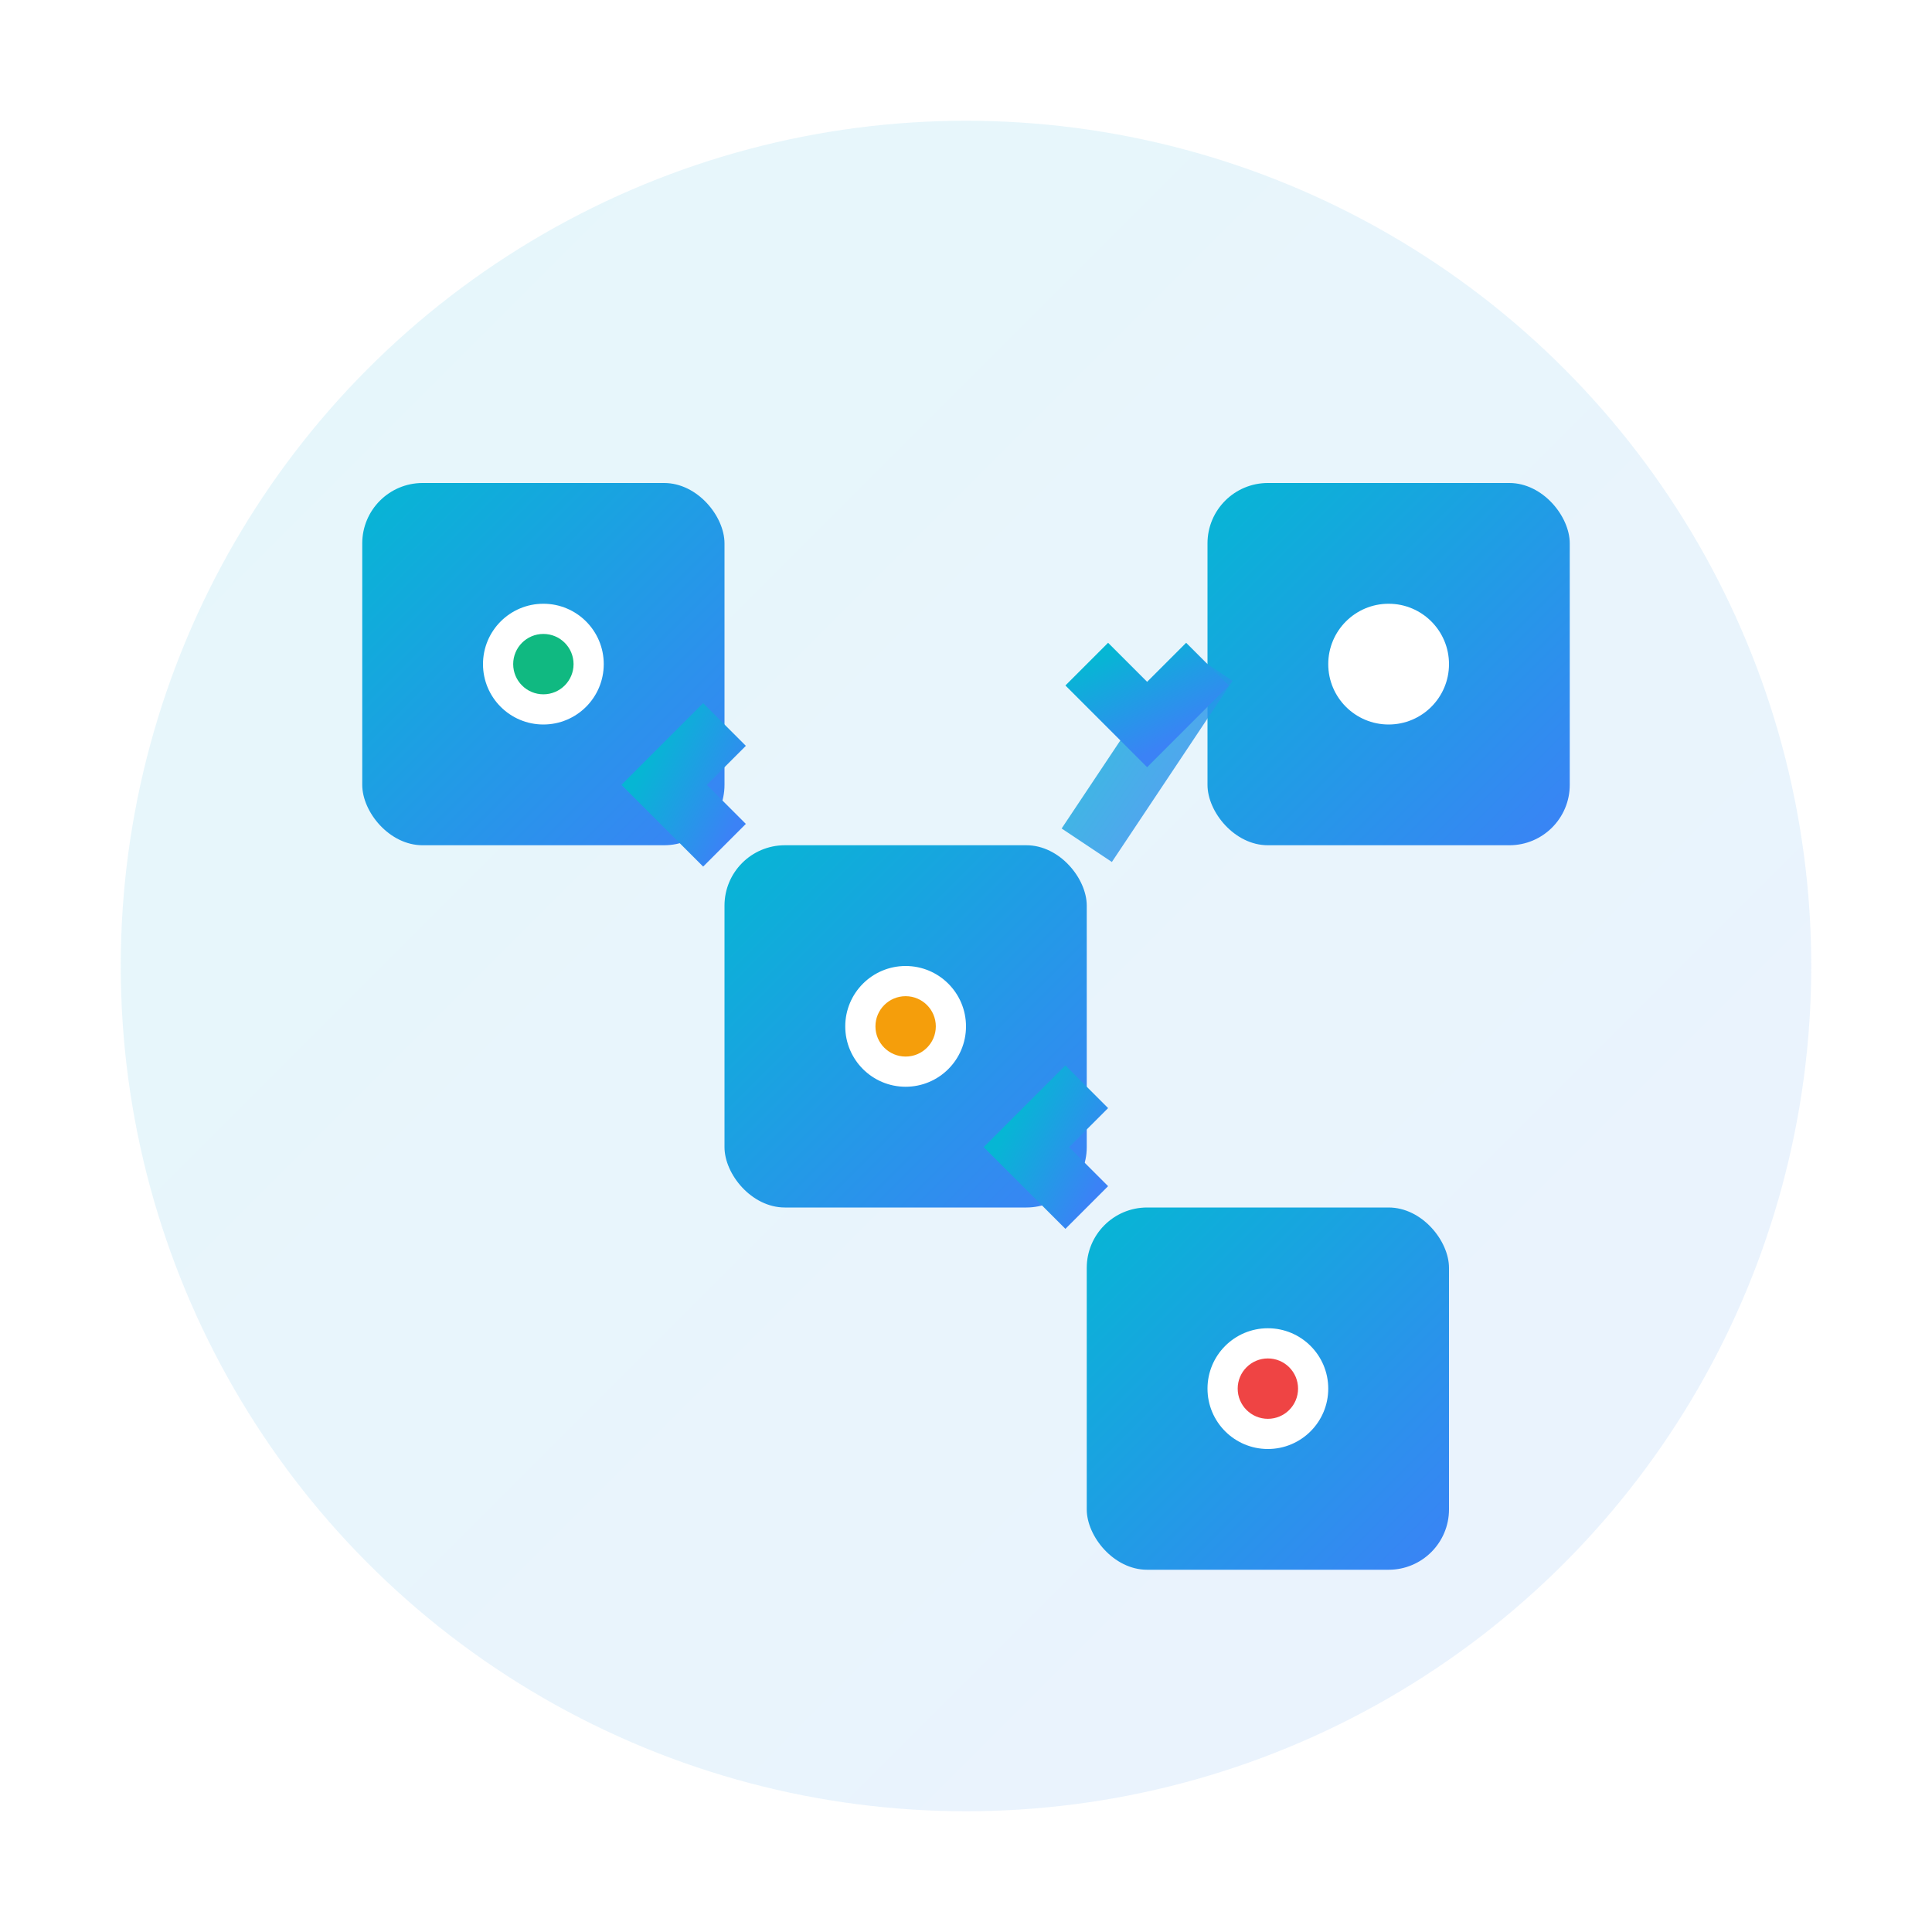 <svg width="64" height="64" viewBox="0 0 64 64" fill="none" xmlns="http://www.w3.org/2000/svg">
  <defs>
    <linearGradient id="grad1" x1="0%" y1="0%" x2="100%" y2="100%">
      <stop offset="0%" style="stop-color:#06B6D4;stop-opacity:1" />
      <stop offset="100%" style="stop-color:#3B82F6;stop-opacity:1" />
    </linearGradient>
    <filter id="glow">
      <feGaussianBlur stdDeviation="2" result="coloredBlur"/>
      <feMerge> 
        <feMergeNode in="coloredBlur"/>
        <feMergeNode in="SourceGraphic"/>
      </feMerge>
    </filter>
  </defs>
  
  <!-- Background Circle -->
  <circle cx="32" cy="32" r="28" fill="url(#grad1)" opacity="0.1"/>
  
  <!-- Workflow Nodes -->
  <rect x="12" y="16" width="12" height="12" rx="2" fill="url(#grad1)" filter="url(#glow)"/>
  <rect x="24" y="28" width="12" height="12" rx="2" fill="url(#grad1)" filter="url(#glow)"/>
  <rect x="36" y="40" width="12" height="12" rx="2" fill="url(#grad1)" filter="url(#glow)"/>
  <rect x="40" y="16" width="12" height="12" rx="2" fill="url(#grad1)" filter="url(#glow)"/>
  
  <!-- Connection Lines -->
  <path d="M24 22L24 28" stroke="url(#grad1)" stroke-width="2" opacity="0.8"/>
  <path d="M36 34L36 40" stroke="url(#grad1)" stroke-width="2" opacity="0.8"/>
  <path d="M40 22L36 28" stroke="url(#grad1)" stroke-width="2" opacity="0.8"/>
  
  <!-- Flow Arrows -->
  <path d="M24 28L22 26L24 24" stroke="url(#grad1)" stroke-width="2" fill="none"/>
  <path d="M36 40L34 38L36 36" stroke="url(#grad1)" stroke-width="2" fill="none"/>
  <path d="M40 22L38 24L36 22" stroke="url(#grad1)" stroke-width="2" fill="none"/>
  
  <!-- Node Icons -->
  <circle cx="18" cy="22" r="2" fill="white"/>
  <circle cx="30" cy="34" r="2" fill="white"/>
  <circle cx="42" cy="46" r="2" fill="white"/>
  <circle cx="46" cy="22" r="2" fill="white"/>
  
  <!-- Processing Animation -->
  <circle cx="18" cy="22" r="1" fill="#10B981">
    <animate attributeName="opacity" values="1;0.3;1" dur="1.5s" repeatCount="indefinite"/>
  </circle>
  <circle cx="30" cy="34" r="1" fill="#F59E0B">
    <animate attributeName="opacity" values="1;0.3;1" dur="1.5s" repeatCount="indefinite" begin="0.5s"/>
  </circle>
  <circle cx="42" cy="46" r="1" fill="#EF4444">
    <animate attributeName="opacity" values="1;0.3;1" dur="1.5s" repeatCount="indefinite" begin="1s"/>
  </circle>
</svg> 